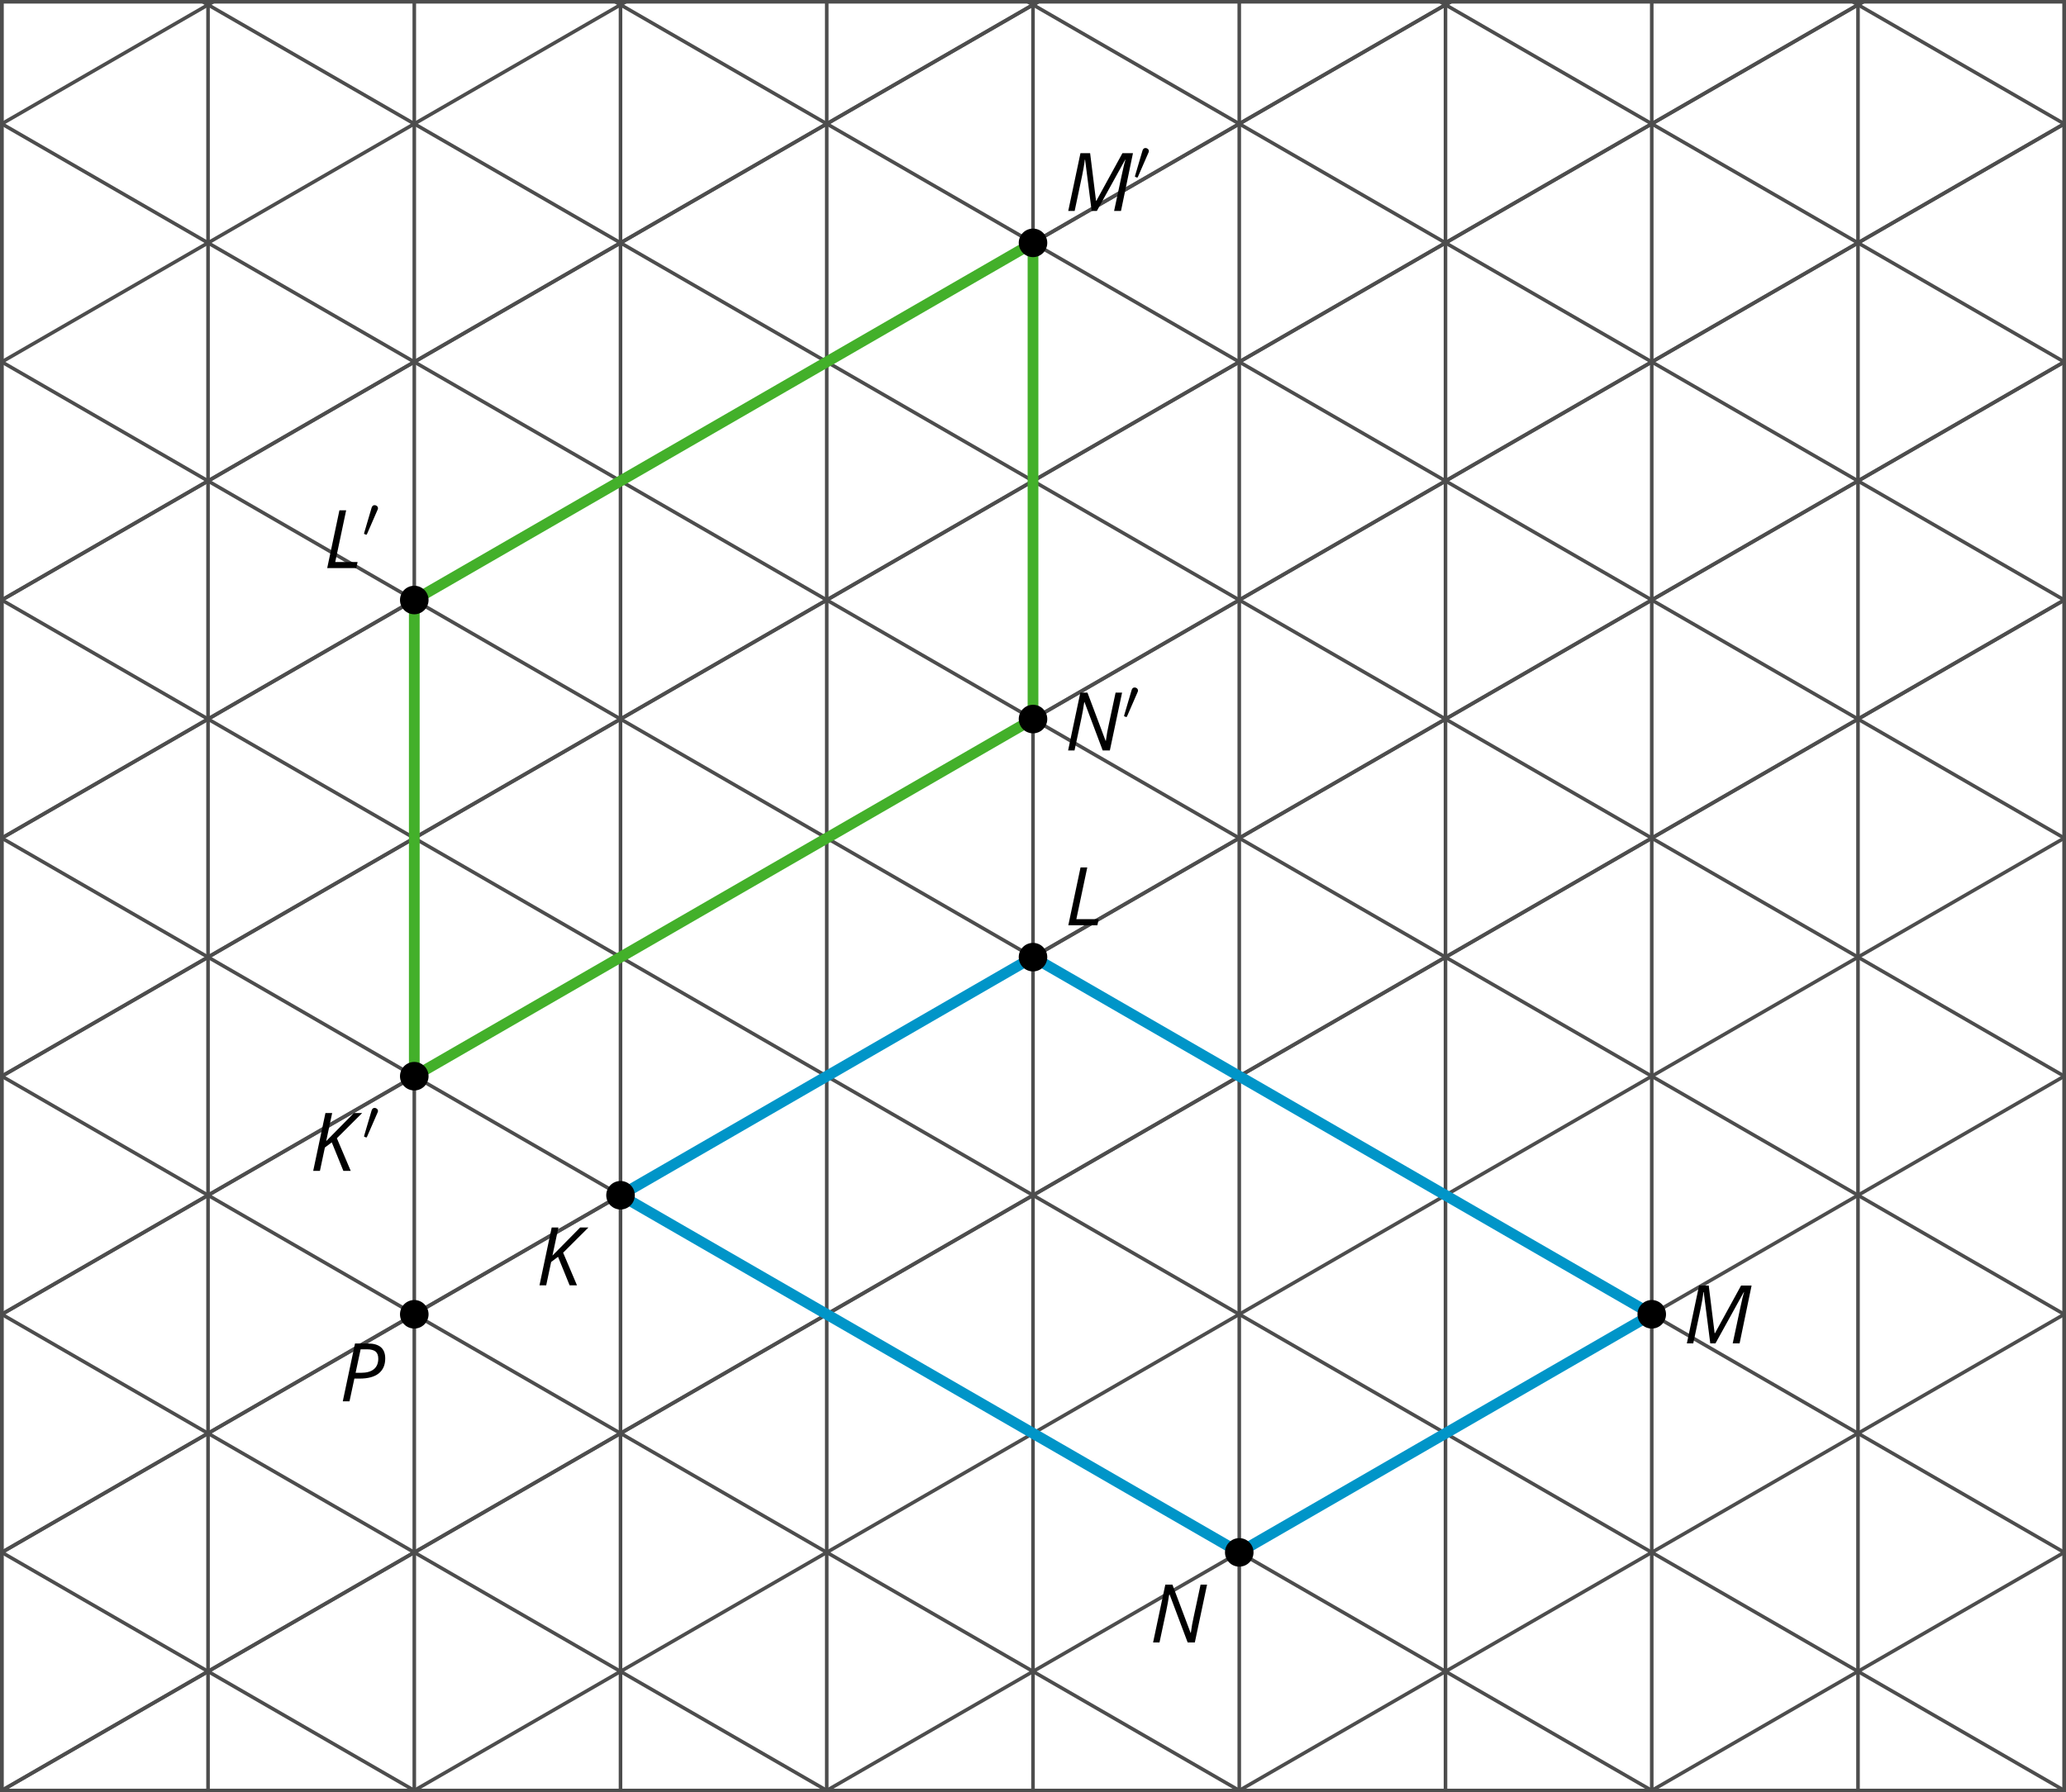 <?xml version='1.0' encoding='UTF-8'?>
<!-- This file was generated by dvisvgm 2.1.3 -->
<svg height='250.338pt' version='1.1' viewBox='-72 -72 288.498 250.338' width='288.498pt' xmlns='http://www.w3.org/2000/svg' xmlns:xlink='http://www.w3.org/1999/xlink'>
<defs>
<clipPath id='clip1'>
<path d='M-72 178.34V-72.004H216.5V178.34ZM216.5 -72.004'/>
</clipPath>
<path d='M5.713 0L3.779 -4.558L7.309 -8.077H6.155L2.287 -4.155L3.122 -8.077H2.182L0.475 0H1.414L2.105 -3.26L3.066 -3.983C3.332 -3.309 3.602 -2.641 3.878 -1.989C4.149 -1.326 4.42 -0.669 4.685 0H5.713Z' id='g4-43'/>
<path d='M0.475 0H4.536L4.718 -0.851H1.597L3.122 -8.077H2.182L0.475 0Z' id='g4-44'/>
<path d='M3.735 0H4.459L8.42 -7.171H8.453C8.354 -6.89 8.182 -6.166 7.934 -5.006C7.685 -3.84 7.332 -2.171 6.867 0H7.829L9.503 -8.077H8.033L4.392 -1.425H4.343L3.519 -8.077H2.171L0.464 0H1.359L2.409 -4.967C2.47 -5.238 2.536 -5.608 2.619 -6.066C2.696 -6.53 2.746 -6.895 2.773 -7.16H2.818L3.735 0Z' id='g4-45'/>
<path d='M6.293 0L8 -8.077H7.094L6.133 -3.575C5.978 -2.906 5.845 -2.16 5.735 -1.337H5.702L3.166 -8.077H2.171L0.464 0H1.359L2.309 -4.448C2.464 -5.171 2.602 -5.945 2.718 -6.757H2.751L5.293 0H6.293Z' id='g4-46'/>
<path d='M6.403 -5.995C6.403 -6.685 6.199 -7.204 5.796 -7.558C5.392 -7.901 4.796 -8.077 4.006 -8.077H2.182L0.475 0H1.414L2.094 -3.177H2.84C4.006 -3.177 4.895 -3.42 5.497 -3.901S6.403 -5.083 6.403 -5.995ZM2.265 -3.983L2.967 -7.265H3.867C4.398 -7.265 4.79 -7.16 5.05 -6.961C5.304 -6.751 5.431 -6.42 5.431 -5.961C5.431 -5.315 5.227 -4.823 4.812 -4.486S3.796 -3.983 3 -3.983H2.265Z' id='g4-48'/>
<path d='M2.112 -3.778C2.152 -3.881 2.184 -3.937 2.184 -4.017C2.184 -4.28 1.945 -4.455 1.722 -4.455C1.403 -4.455 1.315 -4.176 1.283 -4.065L0.271 -0.63C0.239 -0.534 0.239 -0.51 0.239 -0.502C0.239 -0.43 0.287 -0.414 0.367 -0.391C0.51 -0.327 0.526 -0.327 0.542 -0.327C0.566 -0.327 0.614 -0.327 0.669 -0.462L2.112 -3.778Z' id='g5-48'/>
</defs>
<g id='page1'>
<path clip-path='url(#clip1)' d='M-71.75 178.09V-71.754H216.254V178.09Z' fill='none' stroke='#4d4d4d' stroke-linejoin='bevel' stroke-miterlimit='10.037' stroke-width='0.5'/>
<path clip-path='url(#clip1)' d='M-71.75 510.652V-154.473' fill='none' stroke='#4d4d4d' stroke-linejoin='bevel' stroke-miterlimit='10.037' stroke-width='0.5'/>
<path clip-path='url(#clip1)' d='M-71.75 178.09L216.254 11.809' fill='none' stroke='#4d4d4d' stroke-linejoin='bevel' stroke-miterlimit='10.037' stroke-width='0.5'/>
<path clip-path='url(#clip1)' d='M-71.75 510.652L216.254 344.371' fill='none' stroke='#4d4d4d' stroke-linejoin='bevel' stroke-miterlimit='10.037' stroke-width='0.5'/>
<path clip-path='url(#clip1)' d='M-42.949 494.023V-171.102' fill='none' stroke='#4d4d4d' stroke-linejoin='bevel' stroke-miterlimit='10.037' stroke-width='0.5'/>
<path clip-path='url(#clip1)' d='M-71.75 144.832L216.254 -21.449' fill='none' stroke='#4d4d4d' stroke-linejoin='bevel' stroke-miterlimit='10.037' stroke-width='0.5'/>
<path clip-path='url(#clip1)' d='M-71.75 477.395L216.254 311.113' fill='none' stroke='#4d4d4d' stroke-linejoin='bevel' stroke-miterlimit='10.037' stroke-width='0.5'/>
<path clip-path='url(#clip1)' d='M-71.75 144.832L-14.148 178.09' fill='none' stroke='#4d4d4d' stroke-linejoin='bevel' stroke-miterlimit='10.037' stroke-width='0.5'/>
<path clip-path='url(#clip1)' d='M-14.148 477.395V-187.73' fill='none' stroke='#4d4d4d' stroke-linejoin='bevel' stroke-miterlimit='10.037' stroke-width='0.5'/>
<path clip-path='url(#clip1)' d='M-71.75 111.578L216.254 -54.703' fill='none' stroke='#4d4d4d' stroke-linejoin='bevel' stroke-miterlimit='10.037' stroke-width='0.5'/>
<path clip-path='url(#clip1)' d='M-71.75 444.141L216.254 277.859' fill='none' stroke='#4d4d4d' stroke-linejoin='bevel' stroke-miterlimit='10.037' stroke-width='0.5'/>
<path clip-path='url(#clip1)' d='M-71.75 111.578L43.449 178.09' fill='none' stroke='#4d4d4d' stroke-linejoin='bevel' stroke-miterlimit='10.037' stroke-width='0.5'/>
<path clip-path='url(#clip1)' d='M14.648 460.766V-204.359' fill='none' stroke='#4d4d4d' stroke-linejoin='bevel' stroke-miterlimit='10.037' stroke-width='0.5'/>
<path clip-path='url(#clip1)' d='M-71.75 78.32L216.254 -87.961' fill='none' stroke='#4d4d4d' stroke-linejoin='bevel' stroke-miterlimit='10.037' stroke-width='0.5'/>
<path clip-path='url(#clip1)' d='M-71.75 410.883L216.254 244.602' fill='none' stroke='#4d4d4d' stroke-linejoin='bevel' stroke-miterlimit='10.037' stroke-width='0.5'/>
<path clip-path='url(#clip1)' d='M-71.75 78.32L101.051 178.09' fill='none' stroke='#4d4d4d' stroke-linejoin='bevel' stroke-miterlimit='10.037' stroke-width='0.5'/>
<path clip-path='url(#clip1)' d='M43.449 444.141V-220.988' fill='none' stroke='#4d4d4d' stroke-linejoin='bevel' stroke-miterlimit='10.037' stroke-width='0.5'/>
<path clip-path='url(#clip1)' d='M-71.75 45.062L216.254 -121.219' fill='none' stroke='#4d4d4d' stroke-linejoin='bevel' stroke-miterlimit='10.037' stroke-width='0.5'/>
<path clip-path='url(#clip1)' d='M-71.75 377.625L216.254 211.344' fill='none' stroke='#4d4d4d' stroke-linejoin='bevel' stroke-miterlimit='10.037' stroke-width='0.5'/>
<path clip-path='url(#clip1)' d='M-71.75 45.062L158.652 178.09' fill='none' stroke='#4d4d4d' stroke-linejoin='bevel' stroke-miterlimit='10.037' stroke-width='0.5'/>
<path clip-path='url(#clip1)' d='M72.25 427.512V-237.613' fill='none' stroke='#4d4d4d' stroke-linejoin='bevel' stroke-miterlimit='10.037' stroke-width='0.5'/>
<path clip-path='url(#clip1)' d='M-71.75 11.809L216.254 -154.473' fill='none' stroke='#4d4d4d' stroke-linejoin='bevel' stroke-miterlimit='10.037' stroke-width='0.5'/>
<path clip-path='url(#clip1)' d='M-71.75 344.371L216.254 178.09' fill='none' stroke='#4d4d4d' stroke-linejoin='bevel' stroke-miterlimit='10.037' stroke-width='0.5'/>
<path clip-path='url(#clip1)' d='M-71.75 11.809L216.254 178.09' fill='none' stroke='#4d4d4d' stroke-linejoin='bevel' stroke-miterlimit='10.037' stroke-width='0.5'/>
<path clip-path='url(#clip1)' d='M101.051 410.883V-254.242' fill='none' stroke='#4d4d4d' stroke-linejoin='bevel' stroke-miterlimit='10.037' stroke-width='0.5'/>
<path clip-path='url(#clip1)' d='M-71.75 -21.449L216.254 -187.73' fill='none' stroke='#4d4d4d' stroke-linejoin='bevel' stroke-miterlimit='10.037' stroke-width='0.5'/>
<path clip-path='url(#clip1)' d='M-71.75 311.113L216.254 144.832' fill='none' stroke='#4d4d4d' stroke-linejoin='bevel' stroke-miterlimit='10.037' stroke-width='0.5'/>
<path clip-path='url(#clip1)' d='M-71.75 -21.449L273.851 178.09' fill='none' stroke='#4d4d4d' stroke-linejoin='bevel' stroke-miterlimit='10.037' stroke-width='0.5'/>
<path clip-path='url(#clip1)' d='M129.851 394.254V-270.871' fill='none' stroke='#4d4d4d' stroke-linejoin='bevel' stroke-miterlimit='10.037' stroke-width='0.5'/>
<path clip-path='url(#clip1)' d='M-71.75 -54.703L216.254 -220.988' fill='none' stroke='#4d4d4d' stroke-linejoin='bevel' stroke-miterlimit='10.037' stroke-width='0.5'/>
<path clip-path='url(#clip1)' d='M-71.75 277.859L216.254 111.578' fill='none' stroke='#4d4d4d' stroke-linejoin='bevel' stroke-miterlimit='10.037' stroke-width='0.5'/>
<path clip-path='url(#clip1)' d='M-71.75 -54.703L331.453 178.09' fill='none' stroke='#4d4d4d' stroke-linejoin='bevel' stroke-miterlimit='10.037' stroke-width='0.5'/>
<path clip-path='url(#clip1)' d='M158.652 377.625V-287.5' fill='none' stroke='#4d4d4d' stroke-linejoin='bevel' stroke-miterlimit='10.037' stroke-width='0.5'/>
<path clip-path='url(#clip1)' d='M-71.75 -87.961L216.254 -254.242' fill='none' stroke='#4d4d4d' stroke-linejoin='bevel' stroke-miterlimit='10.037' stroke-width='0.5'/>
<path clip-path='url(#clip1)' d='M-71.75 244.602L216.254 78.32' fill='none' stroke='#4d4d4d' stroke-linejoin='bevel' stroke-miterlimit='10.037' stroke-width='0.5'/>
<path clip-path='url(#clip1)' d='M-71.75 -87.961L389.055 178.09' fill='none' stroke='#4d4d4d' stroke-linejoin='bevel' stroke-miterlimit='10.037' stroke-width='0.5'/>
<path clip-path='url(#clip1)' d='M187.453 361V-304.129' fill='none' stroke='#4d4d4d' stroke-linejoin='bevel' stroke-miterlimit='10.037' stroke-width='0.5'/>
<path clip-path='url(#clip1)' d='M-71.75 -121.219L216.254 -287.5' fill='none' stroke='#4d4d4d' stroke-linejoin='bevel' stroke-miterlimit='10.037' stroke-width='0.5'/>
<path clip-path='url(#clip1)' d='M-71.75 211.344L216.254 45.062' fill='none' stroke='#4d4d4d' stroke-linejoin='bevel' stroke-miterlimit='10.037' stroke-width='0.5'/>
<path clip-path='url(#clip1)' d='M-71.75 -121.219L446.656 178.09' fill='none' stroke='#4d4d4d' stroke-linejoin='bevel' stroke-miterlimit='10.037' stroke-width='0.5'/>
<path clip-path='url(#clip1)' d='M216.254 344.371V-320.754' fill='none' stroke='#4d4d4d' stroke-linejoin='bevel' stroke-miterlimit='10.037' stroke-width='0.5'/>
<path clip-path='url(#clip1)' d='M-71.75 -154.473L216.254 -320.754' fill='none' stroke='#4d4d4d' stroke-linejoin='bevel' stroke-miterlimit='10.037' stroke-width='0.5'/>
<path clip-path='url(#clip1)' d='M-71.75 178.09L216.254 11.809' fill='none' stroke='#4d4d4d' stroke-linejoin='bevel' stroke-miterlimit='10.037' stroke-width='0.5'/>
<path clip-path='url(#clip1)' d='M-71.75 -154.473L504.258 178.09' fill='none' stroke='#4d4d4d' stroke-linejoin='bevel' stroke-miterlimit='10.037' stroke-width='0.5'/>
<path clip-path='url(#clip1)' d='M245.055 327.742V-337.383' fill='none' stroke='#4d4d4d' stroke-linejoin='bevel' stroke-miterlimit='10.037' stroke-width='0.5'/>
<path clip-path='url(#clip1)' d='M-71.75 -187.73L216.254 -354.012' fill='none' stroke='#4d4d4d' stroke-linejoin='bevel' stroke-miterlimit='10.037' stroke-width='0.5'/>
<path clip-path='url(#clip1)' d='M-71.75 144.832L216.254 -21.449' fill='none' stroke='#4d4d4d' stroke-linejoin='bevel' stroke-miterlimit='10.037' stroke-width='0.5'/>
<path clip-path='url(#clip1)' d='M-71.75 -187.73L561.855 178.09' fill='none' stroke='#4d4d4d' stroke-linejoin='bevel' stroke-miterlimit='10.037' stroke-width='0.5'/>
<path clip-path='url(#clip1)' d='M273.851 311.113V-354.012' fill='none' stroke='#4d4d4d' stroke-linejoin='bevel' stroke-miterlimit='10.037' stroke-width='0.5'/>
<path clip-path='url(#clip1)' d='M-71.75 -220.988L216.254 -387.27' fill='none' stroke='#4d4d4d' stroke-linejoin='bevel' stroke-miterlimit='10.037' stroke-width='0.5'/>
<path clip-path='url(#clip1)' d='M-71.75 111.578L216.254 -54.703' fill='none' stroke='#4d4d4d' stroke-linejoin='bevel' stroke-miterlimit='10.037' stroke-width='0.5'/>
<path clip-path='url(#clip1)' d='M-71.75 -220.988L619.457 178.09' fill='none' stroke='#4d4d4d' stroke-linejoin='bevel' stroke-miterlimit='10.037' stroke-width='0.5'/>
<path clip-path='url(#clip1)' d='M302.652 294.484V-370.641' fill='none' stroke='#4d4d4d' stroke-linejoin='bevel' stroke-miterlimit='10.037' stroke-width='0.5'/>
<path clip-path='url(#clip1)' d='M-71.75 -254.242L216.254 -420.523' fill='none' stroke='#4d4d4d' stroke-linejoin='bevel' stroke-miterlimit='10.037' stroke-width='0.5'/>
<path clip-path='url(#clip1)' d='M-71.75 78.32L216.254 -87.961' fill='none' stroke='#4d4d4d' stroke-linejoin='bevel' stroke-miterlimit='10.037' stroke-width='0.5'/>
<path clip-path='url(#clip1)' d='M-71.75 -254.242L677.059 178.09' fill='none' stroke='#4d4d4d' stroke-linejoin='bevel' stroke-miterlimit='10.037' stroke-width='0.5'/>
<path clip-path='url(#clip1)' d='M331.453 277.859V-387.27' fill='none' stroke='#4d4d4d' stroke-linejoin='bevel' stroke-miterlimit='10.037' stroke-width='0.5'/>
<path clip-path='url(#clip1)' d='M-71.75 -287.5L216.254 -453.781' fill='none' stroke='#4d4d4d' stroke-linejoin='bevel' stroke-miterlimit='10.037' stroke-width='0.5'/>
<path clip-path='url(#clip1)' d='M-71.75 45.062L216.254 -121.219' fill='none' stroke='#4d4d4d' stroke-linejoin='bevel' stroke-miterlimit='10.037' stroke-width='0.5'/>
<path clip-path='url(#clip1)' d='M-71.75 -287.5L734.66 178.09' fill='none' stroke='#4d4d4d' stroke-linejoin='bevel' stroke-miterlimit='10.037' stroke-width='0.5'/>
<path clip-path='url(#clip1)' d='M360.254 261.231V-403.895' fill='none' stroke='#4d4d4d' stroke-linejoin='bevel' stroke-miterlimit='10.037' stroke-width='0.5'/>
<path clip-path='url(#clip1)' d='M-71.75 -320.754L216.254 -487.035' fill='none' stroke='#4d4d4d' stroke-linejoin='bevel' stroke-miterlimit='10.037' stroke-width='0.5'/>
<path clip-path='url(#clip1)' d='M-71.75 11.809L216.254 -154.473' fill='none' stroke='#4d4d4d' stroke-linejoin='bevel' stroke-miterlimit='10.037' stroke-width='0.5'/>
<path clip-path='url(#clip1)' d='M-71.75 -320.754L792.262 178.09' fill='none' stroke='#4d4d4d' stroke-linejoin='bevel' stroke-miterlimit='10.037' stroke-width='0.5'/>
<path clip-path='url(#clip1)' d='M-12.156 111.578C-12.156 110.477 -13.051 109.582 -14.148 109.582C-15.25 109.582 -16.145 110.477 -16.145 111.578C-16.145 112.676 -15.25 113.57 -14.148 113.57C-13.051 113.57 -12.156 112.676 -12.156 111.578Z'/>
<g transform='matrix(1 0 0 1 47.142 -54.356)'>
<use x='-71.751' xlink:href='#g4-48' y='178.089'/>
</g>
<path clip-path='url(#clip1)' d='M14.648 94.949L72.25 61.691L158.652 111.578L101.051 144.832Z' fill='none' stroke='#0095c8' stroke-linejoin='bevel' stroke-miterlimit='10.037' stroke-width='1.5'/>
<path clip-path='url(#clip1)' d='M16.645 94.949C16.645 93.848 15.75 92.957 14.648 92.957C13.551 92.957 12.656 93.848 12.656 94.949C12.656 96.047 13.551 96.941 14.648 96.941C15.75 96.941 16.645 96.047 16.645 94.949Z'/>
<g transform='matrix(1 0 0 1 74.609 -70.559)'>
<use x='-71.751' xlink:href='#g4-43' y='178.089'/>
</g>
<path clip-path='url(#clip1)' d='M74.242 61.691C74.242 60.59 73.351 59.699 72.25 59.699C71.152 59.699 70.258 60.59 70.258 61.691C70.258 62.793 71.152 63.684 72.25 63.684C73.351 63.684 74.242 62.793 74.242 61.691Z'/>
<g transform='matrix(1 0 0 1 148.457 -120.853)'>
<use x='-71.751' xlink:href='#g4-44' y='178.089'/>
</g>
<path clip-path='url(#clip1)' d='M160.644 111.578C160.644 110.477 159.754 109.582 158.652 109.582C157.551 109.582 156.66 110.477 156.66 111.578C156.66 112.676 157.551 113.57 158.652 113.57C159.754 113.57 160.644 112.676 160.644 111.578Z'/>
<g transform='matrix(1 0 0 1 234.841 -62.449)'>
<use x='-71.751' xlink:href='#g4-45' y='178.089'/>
</g>
<path clip-path='url(#clip1)' d='M103.043 144.832C103.043 143.731 102.152 142.84 101.051 142.84C99.949 142.84 99.058 143.731 99.058 144.832C99.058 145.934 99.949 146.824 101.051 146.824C102.152 146.824 103.043 145.934 103.043 144.832Z'/>
<g transform='matrix(1 0 0 1 160.305 -20.674)'>
<use x='-71.751' xlink:href='#g4-46' y='178.089'/>
</g>
<path clip-path='url(#clip1)' d='M-14.148 78.32V11.809L72.25 -38.078V28.437Z' fill='none' stroke='#43b02a' stroke-linejoin='bevel' stroke-miterlimit='10.037' stroke-width='1.5'/>
<path clip-path='url(#clip1)' d='M-12.156 78.32C-12.156 77.219 -13.051 76.328 -14.148 76.328C-15.25 76.328 -16.145 77.219 -16.145 78.32C-16.145 79.422 -15.25 80.312 -14.148 80.312C-13.051 80.312 -12.156 79.422 -12.156 78.32Z'/>
<g transform='matrix(1 0 0 1 43.013 -86.547)'>
<use x='-71.751' xlink:href='#g4-43' y='178.089'/>
<use x='-64.414' xlink:href='#g5-48' y='173.751'/>
</g>
<path clip-path='url(#clip1)' d='M-12.156 11.809C-12.156 10.707 -13.051 9.816 -14.148 9.816C-15.25 9.816 -16.145 10.707 -16.145 11.809C-16.145 12.906 -15.25 13.801 -14.148 13.801C-13.051 13.801 -12.156 12.906 -12.156 11.809Z'/>
<g transform='matrix(1 0 0 1 44.967 -170.737)'>
<use x='-71.751' xlink:href='#g4-44' y='178.089'/>
<use x='-66.368' xlink:href='#g5-48' y='173.751'/>
</g>
<path clip-path='url(#clip1)' d='M74.242 -38.078C74.242 -39.176 73.351 -40.07 72.25 -40.07C71.152 -40.07 70.258 -39.176 70.258 -38.078C70.258 -36.977 71.152 -36.086 72.25 -36.086C73.351 -36.086 74.242 -36.977 74.242 -38.078Z'/>
<g transform='matrix(1 0 0 1 148.457 -220.621)'>
<use x='-71.751' xlink:href='#g4-45' y='178.089'/>
<use x='-62.211' xlink:href='#g5-48' y='173.751'/>
</g>
<path clip-path='url(#clip1)' d='M74.242 28.437C74.242 27.336 73.351 26.441 72.25 26.441C71.152 26.441 70.258 27.336 70.258 28.437C70.258 29.535 71.152 30.43 72.25 30.43C73.351 30.43 74.242 29.535 74.242 28.437Z'/>
<g transform='matrix(1 0 0 1 148.439 -145.27)'>
<use x='-71.751' xlink:href='#g4-46' y='178.089'/>
<use x='-63.71' xlink:href='#g5-48' y='173.751'/>
</g>
</g>
</svg>